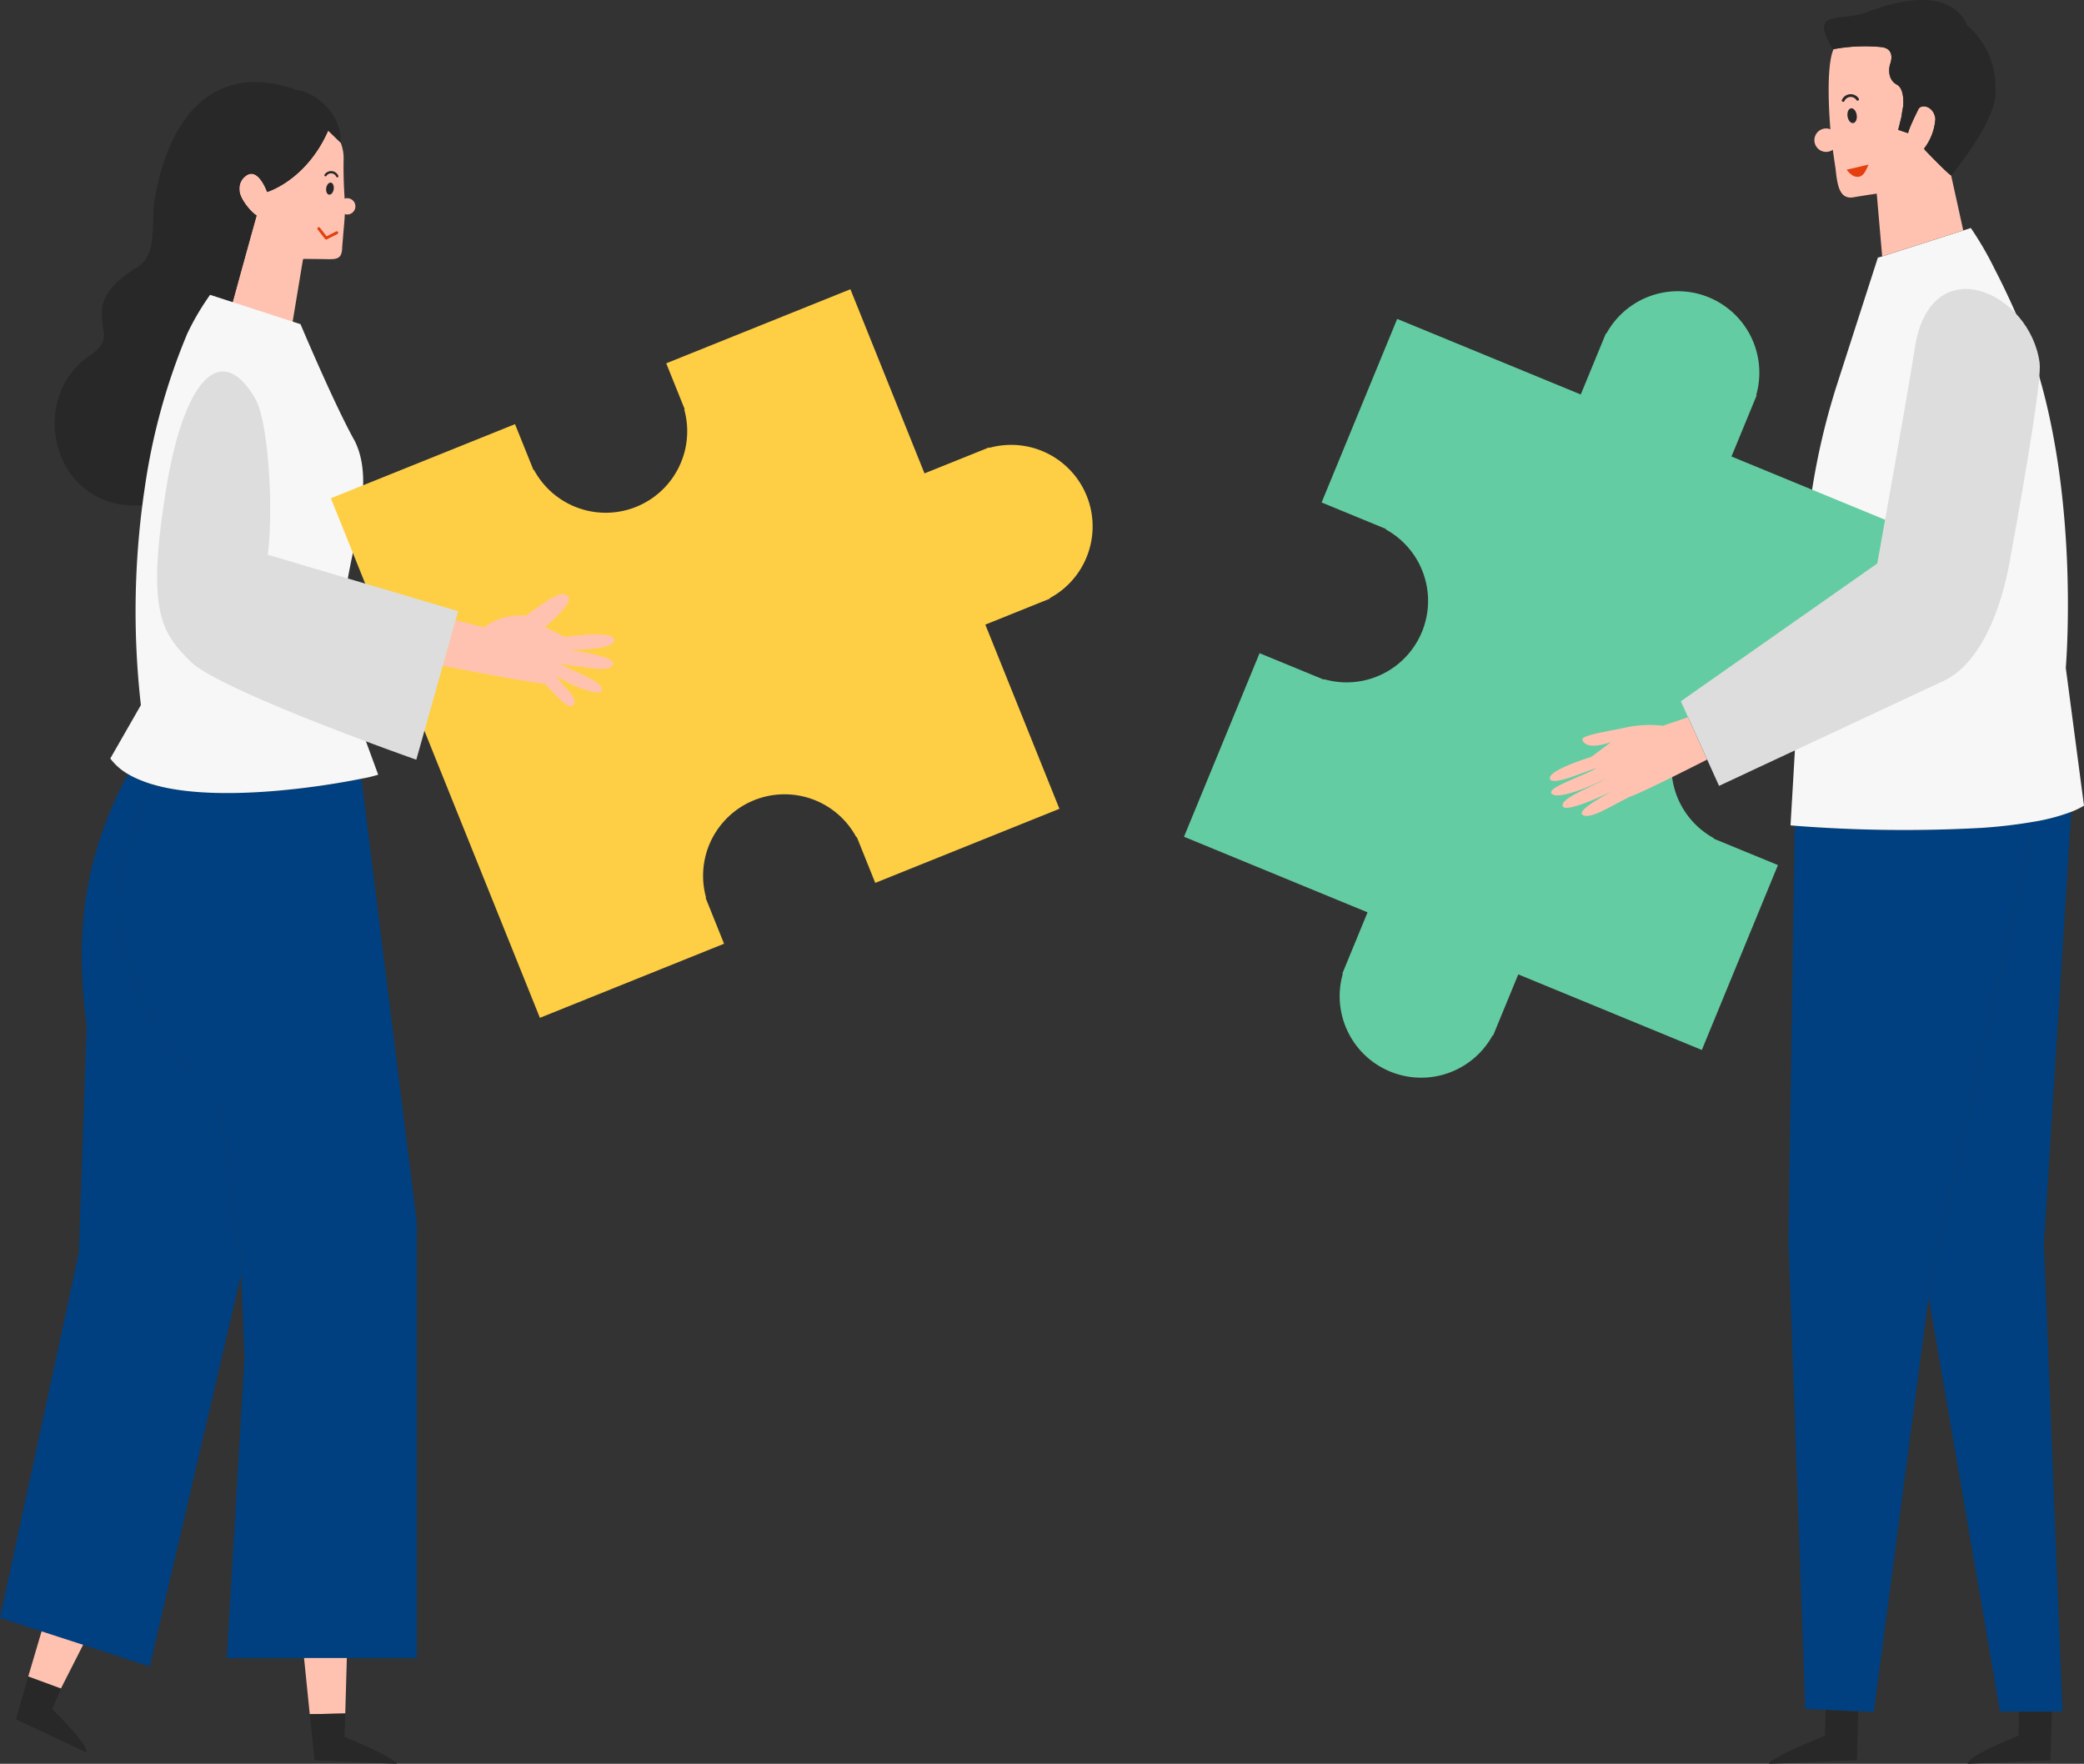 <svg xmlns="http://www.w3.org/2000/svg" xmlns:xlink="http://www.w3.org/1999/xlink" width="313.345" height="265.18" viewBox="0 0 313.345 265.18"><rect x="0" y="0" width="313.345" height="265.18" fill="#333333" stroke="none"/><defs><clipPath id="a"><rect width="313.336" height="265.18" fill="none"/></clipPath><clipPath id="b"><rect width="313.345" height="265.18" fill="none"/></clipPath></defs><g clip-path="url(#a)"><path d="M308.316,264.649l-12.421.531s-.819-.819,7.6-4.219l.093-3.623h4.916Z" fill="#282828"/><path d="M265.968,265.18s0-.82,8.421-4.22l.1-3.895,4.911.221-.189,7.364Z" fill="#282828"/><path d="M311.424,122.051a29.627,29.627,0,0,1-5.443,1.457L290.43,191.619,289.984,195l10.737,62.337H310.1l-2.786-70.294Z" fill="#004080"/><path d="M297.951,124.462a212.182,212.182,0,0,1-28.1-.319l-.941,62.248,2.529,70.536,3.044.137,4.91.22,2.352.107L289.978,195l.447-3.383,15.55-68.11a75.17,75.17,0,0,1-8.029.955" fill="#004080"/><path d="M310.607,100.41s2.178-25.289-4.829-46.507a107.142,107.142,0,0,0-5.851-13.421,49.145,49.145,0,0,0-3.6-6.2l-1.133.364L283,38.547l-.33.1-.317.082-6.244,19.389a104.865,104.865,0,0,0-3.953,17.606c-.133,1.263-.3,3.523-.491,6.309-.047.708-.1,1.443-.146,2.214-.076,1-.15,2.013-.222,3.051-.283,4.111-.528,8.484-.741,12.828-.1,2.064-.193,1.719-.278,3.734-.19,3.823-.3,6.36-.247,6.18-.028.755-.813,14.045-.813,14.045s.232.029.641.064a212.165,212.165,0,0,0,28.1.32,75.5,75.5,0,0,0,8.031-.955,29.528,29.528,0,0,0,5.441-1.457,12.565,12.565,0,0,0,1.912-.924Z" fill="#f7f7f7"/><path d="M275.379,21.2,276,25.448c.255,2.284.526,4.487,2.557,4.235,2.021-.342,3.624-.572,3.624-.572l.817,9.43,12.193-3.9-1.824-8.261-.063-.038-.055-.042-.023-.017a.44.44,0,0,1-.052-.041l-.045-.034-.021-.018c-.975-.807-3.72-3.674-3.72-3.674a.287.287,0,0,0,.018-.029l-.118-.125A8.27,8.27,0,0,0,291,17.855c-.252-2-2.28-2.3-2.606-1.318-1.494,2.988-1.494,3.487-1.494,3.487l-1.494-.5.2-.784.3-1.209c.03-.376.247-1.522.247-1.522.085-1.021.05-2.785-.993-3.307-1.585-.907-.993-2.977-.993-2.977s1.032-2.411-1.323-2.645a25.731,25.731,0,0,0-7.16.317v.009c-1.165,2.611-.679,10.373-.3,13.8" fill="#ffc2b0"/><path d="M275.55,2.774c1.28-.3,3.328-.225,5.309-.986,6.947-2.673,10.726-1.892,12.736-.6a5.623,5.623,0,0,1,1.617,1.551,4.508,4.508,0,0,1,.479.892c.034.088.05.141.05.141A12.58,12.58,0,0,1,296.987,5a12.323,12.323,0,0,1,3.054,8.092c.008.3.008.613,0,.928,0,4.3-6.391,12.027-6.671,12.355l-.062-.039a.508.508,0,0,1-.056-.042.087.087,0,0,1-.023-.016.537.537,0,0,1-.051-.041l-.05-.038-.019-.017c-.976-.807-3.722-3.674-3.722-3.674l.019-.028-.119-.126A8.271,8.271,0,0,0,291,17.848c-.253-2-2.281-2.3-2.607-1.319-1.494,2.99-1.494,3.488-1.494,3.488l-1.493-.5.2-.785.3-1.209c.031-.375.246-1.521.246-1.521.086-1.022.05-2.787-.993-3.308-1.584-.907-.993-2.978-.993-2.978s1.033-2.41-1.322-2.645a25.777,25.777,0,0,0-7.161.318l-.045.006-.07.008a10.439,10.439,0,0,1-1.252-2.8c-.242-1.156.284-1.6,1.236-1.823" fill="#282828"/><path d="M266.945,103.489l.028-.07,9.686,3.986L287.941,80l-27.6-11.364,3.788-9.2-.072-.028a12.252,12.252,0,0,0-22.517-9.271l-.072-.029-3.789,9.2-27.6-11.362-11.364,27.6,9.685,3.986-.028.071a12.253,12.253,0,0,1-9.272,22.518l-.028.07-9.686-3.986-11.363,27.6,27.6,11.364-3.788,9.2.071.029a12.252,12.252,0,0,0,22.518,9.272l.072.028,3.788-9.2,27.6,11.362,11.443-27.794-9.686-3.985.03-.072a12.252,12.252,0,0,1,9.27-22.519" fill="#64cca3"/><path d="M250.05,109.113a17.556,17.556,0,0,0-5.242.187c-2.477.593-7.171,1.192-6.876,1.957.667,1.73,4.33.29,4.33.29l-3.007,2.255s-6.415,1.95-6.215,3.229c.185,1.182,4.316-.628,7.064-1.594-1.733,1.132-7.323,2.883-6.85,3.792.567,1.089,5.053-.55,8.176-2.135-1.749,1.1-7.244,3.036-6.4,4.211.534.746,5.6-1.4,7.533-2.465-1.72.986-5.592,3.073-4.572,3.7,1.121.684,4.218-1.35,7.141-2.788,1.336-.386,8.757-4.131,11.553-5.553l-2.876-6.368c-1.592.544-3.754,1.283-3.757,1.286" fill="#ffc2b0"/><path d="M306.674,54.563c-1.409-10.579-15.989-17.228-18.666-2.872-1.071,7.112-5.745,33.025-5.745,33.025l-29.537,20.718,1.082,2.392,2.876,6.369,1.787,3.957,33.189-15.516c6.267-2.515,9.293-11.479,10.5-18.124,2.734-15.007,4.821-27.631,4.512-29.948" fill="#ddd"/><path d="M51.918,31.081a66.983,66.983,0,0,1-.256-6.987,6.315,6.315,0,0,0-.439-2.64l-.216-.21-1.666-1.618c-3.3,7.5-9.178,9.235-9.178,9.235s-1.342-3.854-3.208-2.418A2.3,2.3,0,0,0,36,28.514c-.065,1.234,1.7,3.383,2.576,3.88,0,0-1.584,5.667-3.569,12.919-.7,2.551-1.445,5.3-2.192,8.064l13.18-.042L43.7,50.171l1.843-11.1.074-.15,2.262.022c2.51,0,3.556.393,3.578-1.87l.341-4.053Z" fill="#ffc2b0"/><path d="M44.544,13.535a17.911,17.911,0,0,0-5.42-1.184c-6.936-.344-13.477,4.181-15.866,17.559-.585,3.28.552,8.3-2.588,10.241-6.248,3.863-5.543,6.515-5.064,9.911.206,1.456-.835,2.546-2.009,3.327-8.813,5.856-6.385,20.4,4.3,22.419a16.422,16.422,0,0,0,9.553-1.384c.739-3.632,3.046-12.432,5.37-21.045.746-2.767,1.494-5.515,2.191-8.064,1.985-7.252,3.568-12.917,3.569-12.92-.874-.5-2.641-2.647-2.576-3.881a2.3,2.3,0,0,1,.957-2.07c1.865-1.435,3.206,2.418,3.206,2.418s5.874-1.73,9.178-9.235l1.666,1.62.186.18c.262-4.615-4.269-7.767-6.648-7.892" fill="#282828"/><path d="M2.385,258.485l10.555,4.972s1-.435-5.087-6.508l1.31-3.089-4.915-1.809Z" fill="#282828"/><path d="M4.249,252.05l4.914,1.808,3.813-7.5-6.269-2.621Z" fill="#ffc2b0"/><path d="M46.575,257.731l5.338-.105.242-8.5H45.7Z" fill="#ffc2b0"/><path d="M47.3,264.669l12.363.51s0-.789-7.862-4.055l.116-3.5-5.339.106Z" fill="#282828"/><path d="M33.263,167.27c-.035-.265-.07-.525-.106-.793a51.582,51.582,0,0,1-10.446-13.8,63.339,63.339,0,0,1-3.365-7.254c-3.891-10.008.377-21.384,3.444-27.544-.594-.178-1.158-.382-1.7-.6-.113-.046-.223-.1-.335-.143a13.722,13.722,0,0,1-1.5-.751c-8.416,15.533-7.321,28.813-6.219,37.877l-1.185,34.13L0,243.24l22.507,7.313,13.754-58.965-.117-2.951s-1.34-9.877-2.881-21.367" fill="#004080"/><path d="M54.345,117.075c-5.809,1.183-20.414,3.443-30.051,1.214-.094-.022-.179-.049-.273-.071-.421-.1-.83-.215-1.231-.336-3.066,6.159-7.336,17.535-3.443,27.544a63.425,63.425,0,0,0,3.364,7.255,51.551,51.551,0,0,0,10.446,13.8c.036.267.071.528.106.792,1.541,11.489,2.881,21.367,2.881,21.367l.117,2.953.5,12.633L34.108,249.28H62.672V183.821Z" fill="#004080"/><path d="M53.381,106.989l-.071-.445-.922-5.769v-.007c-1.9-6.078-.333-12.762.959-19.045,1.176-5.723,2.121-11.115,0-15.412-3.033-5.389-8.163-17.574-8.163-17.574L43.528,48.2l-.261-.083-.942-.306-1.2-.389-.35-.115-7.04-2.284-.163-.053L33.36,44.9l-.117-.039-.314-.1-.047-.015-1.292-.418a38.453,38.453,0,0,0-3.413,5.789,94.343,94.343,0,0,0-6.421,23.294c-.038.261-.08.524-.117.783a125.436,125.436,0,0,0-.456,31.815l-4.6,8.027a8.8,8.8,0,0,0,2.665,2.347,13.206,13.206,0,0,0,1.5.751c.11.047.222.1.336.142.542.223,1.1.428,1.7.607.4.121.809.232,1.23.335.092.023.18.05.274.072,9.636,2.229,24.241-.032,30.05-1.213l.193-.038a18.145,18.145,0,0,0,2.333-.566Z" fill="#f7f7f7"/><path d="M148.75,67.336l-.029-.071-9.715,3.908L127.865,43.487,100.174,54.624l2.776,6.9-.072.029a12.252,12.252,0,0,1-22.593,9.09l-.071.029-2.777-6.9L49.748,74.913l31.43,78.116,27.69-11.141-2.775-6.9.071-.028a12.251,12.251,0,0,1,22.591-9.09l.071-.028,2.776,6.9,27.69-11.14L148.151,93.911,157.868,90l-.03-.071a12.252,12.252,0,0,0-9.089-22.593" fill="#fecf44"/><path d="M85.542,97.748c2.7-.1,6.841-.258,6.814-1.5-.032-1.631-7.4-.469-7.4-.469l-3-1.5s4.093-3.454,3.557-4.413c-.631-1.126-1.8-.7-6.466,2.705a9.217,9.217,0,0,0-6.3,1.754s-3.194-.825-4.24-1.1L66.572,100.1c3.782.739,12.526,2.416,15.33,2.689,3.14,3.35,3.857,3.835,4.349,3.12.655-.953-1.3-2.452-2.687-4.264,2.465,1.485,6.51,3.052,6.894,2.223.606-1.31-4.321-2.93-6.188-4.015,3.605.341,7.585,1.468,7.925-.047.223-1-4.523-1.842-6.653-2.063" fill="#ffc2b0"/><path d="M40.266,83.4c.914-7.532,0-20.127-1.822-23.307a.38.38,0,0,1-.026-.089c-5.3-9.144-10.859-2.556-13.457,13.616-2.935,18.271-.733,21.416,3.668,25.818s33.965,14.782,33.965,14.782L66.573,100.1l1.933-6.873.377-1.338Z" fill="#ddd"/></g><g clip-path="url(#b)"><path d="M280.949,24.747c-.4.92-.748,1.755-1.513,1.837-.611.064-1.168-.262-1.784-1.068Z" fill="#e53f0f"/><path d="M277.8,17.545c.109.61.5,1.036.879.951s.593-.646.483-1.256-.5-1.035-.879-.951-.592.647-.483,1.256" fill="#282828"/><path d="M279.3,14.925a1.237,1.237,0,0,0-2.165.183" fill="none" stroke="#282828" stroke-linecap="round" stroke-linejoin="round" stroke-width="0.416"/><path d="M272.809,21.075a1.76,1.76,0,1,0,1.761-1.761,1.76,1.76,0,0,0-1.761,1.761" fill="#ffc2b0"/><path d="M47.933,34.37l1.11,1.428,1.592-.807" fill="none" stroke="#e53f0f" stroke-linecap="round" stroke-linejoin="round" stroke-width="0.432"/><path d="M50.17,28.486c-.09.5-.411.846-.719.776s-.483-.527-.394-1.025.411-.846.718-.777.484.528.395,1.026" fill="#282828"/><path d="M48.944,26.345a1.011,1.011,0,0,1,1.768.149" fill="none" stroke="#282828" stroke-linecap="round" stroke-linejoin="round" stroke-width="0.34"/><path d="M53.436,31.027A1.223,1.223,0,1,1,52.213,29.8a1.223,1.223,0,0,1,1.223,1.223" fill="#ffc2b0"/></g></svg>